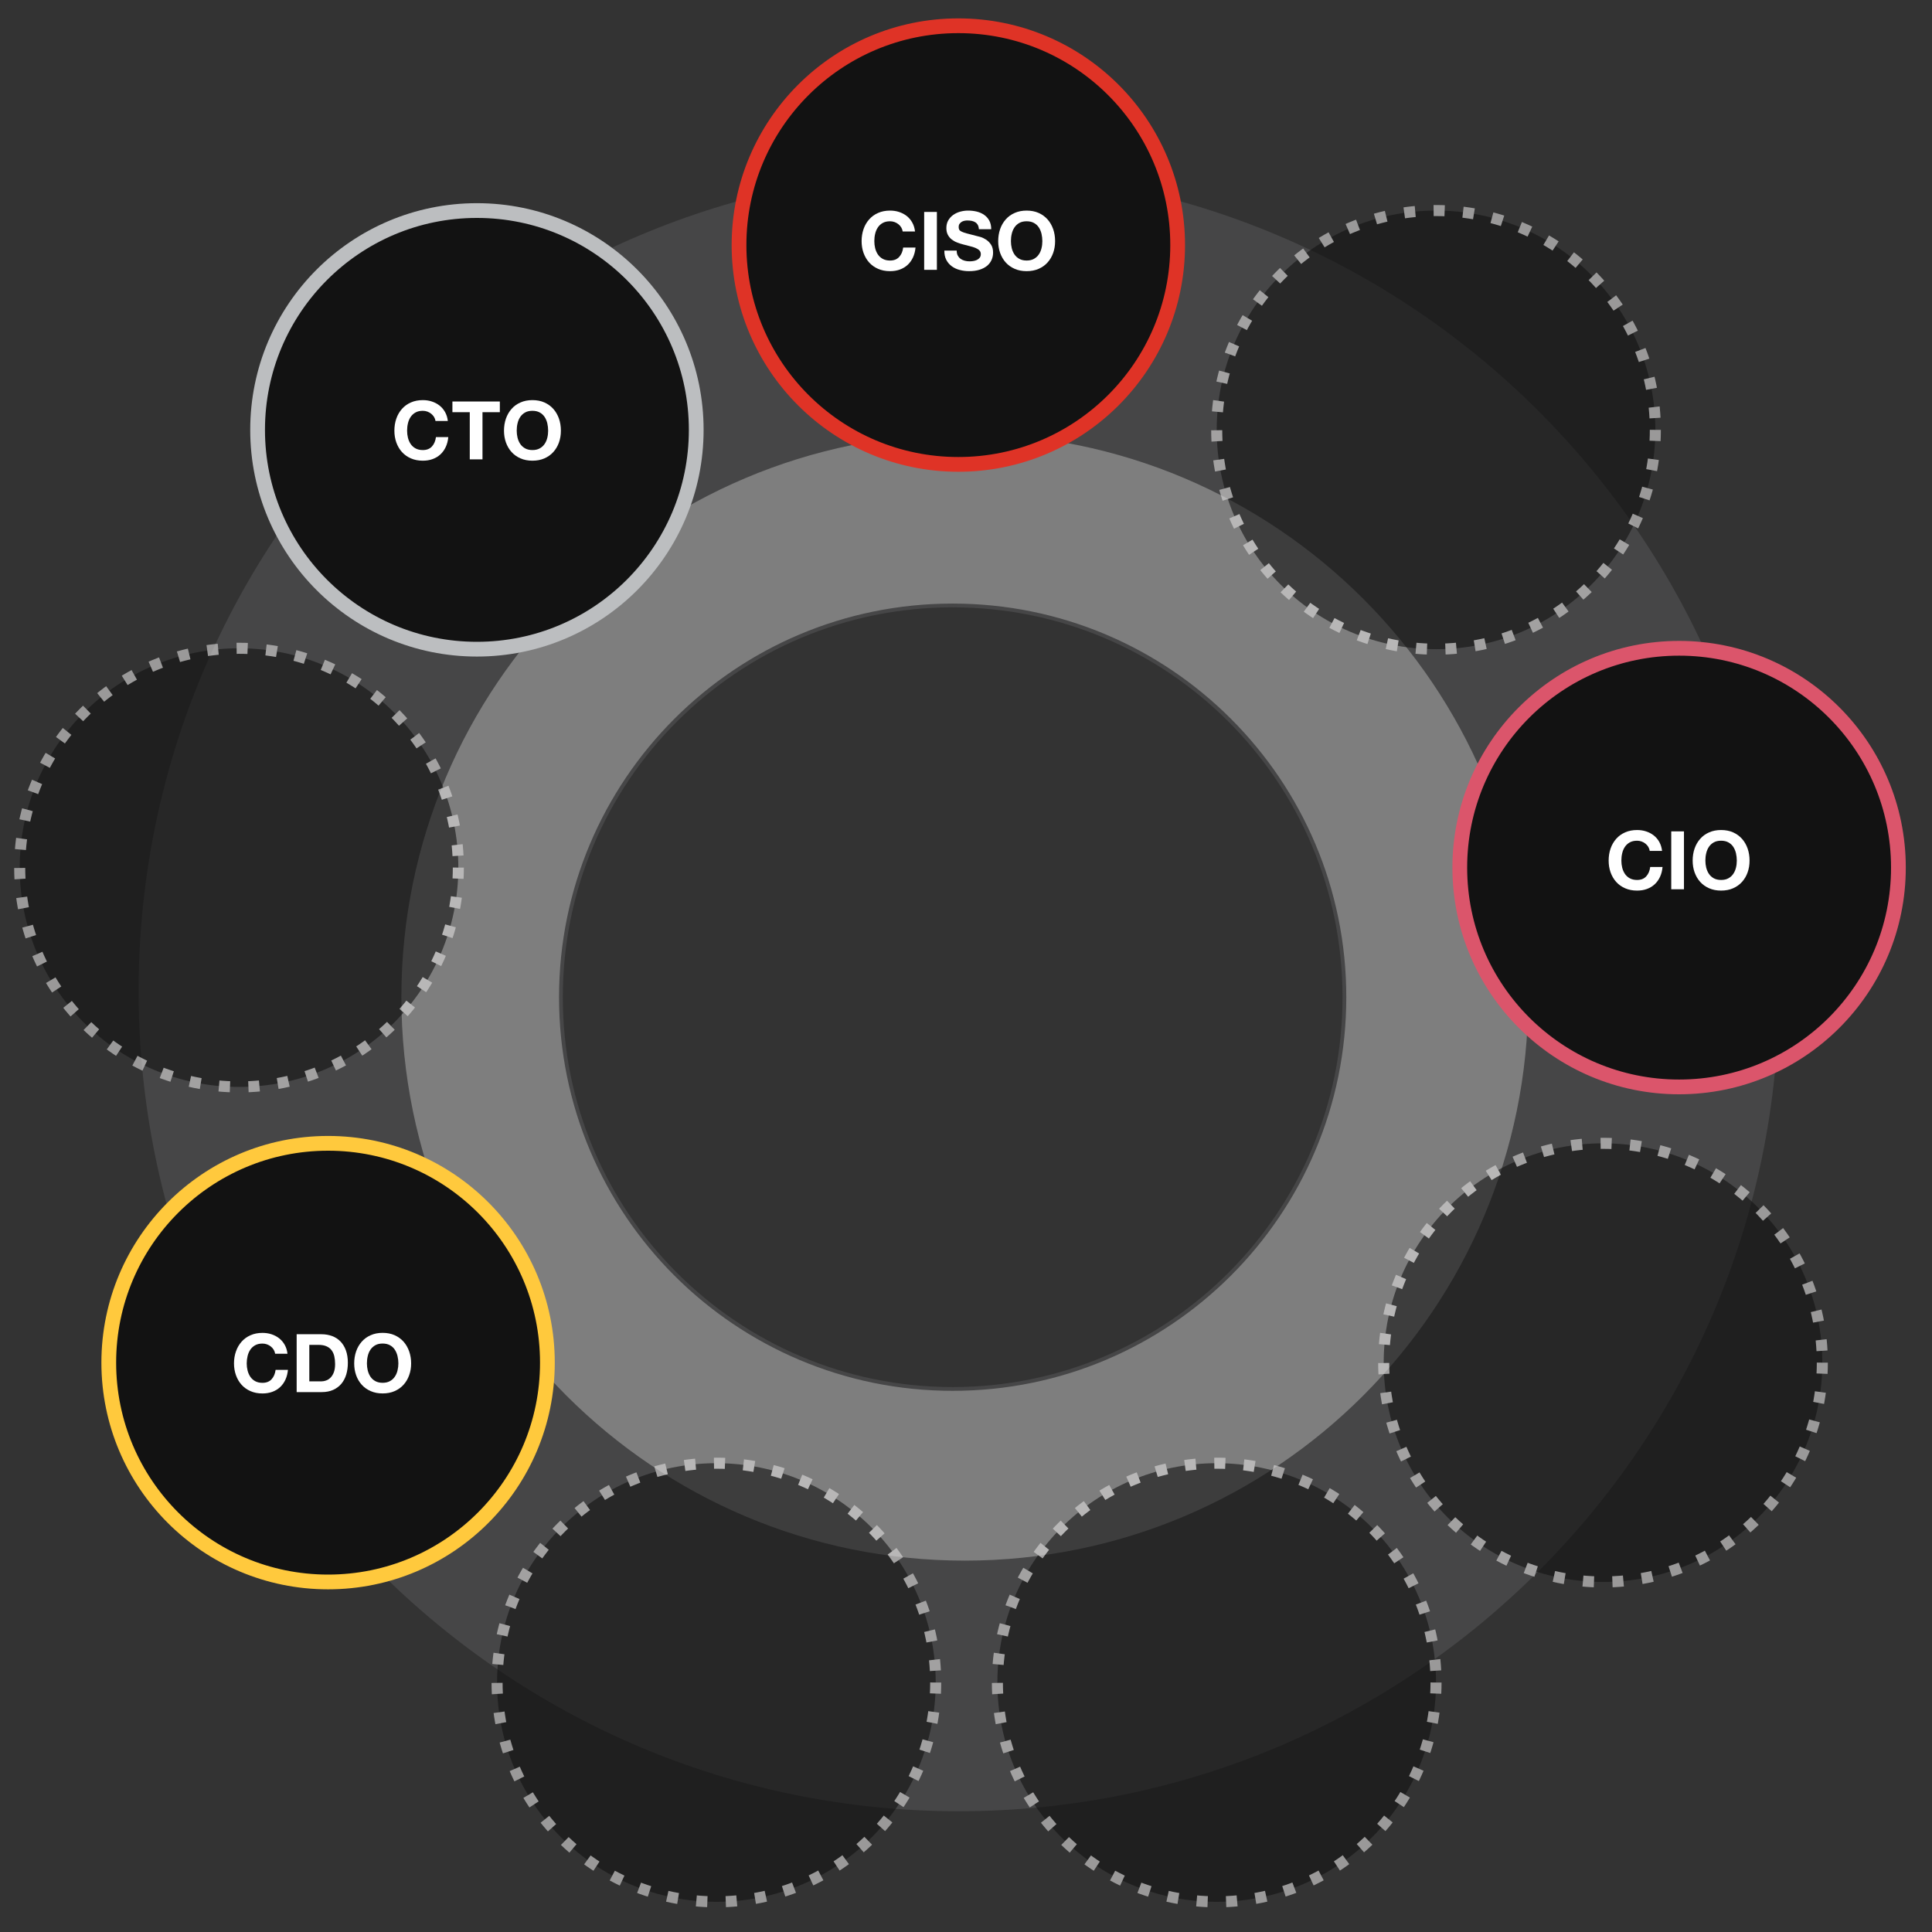 <?xml version="1.0" encoding="UTF-8"?><svg id="Roles" xmlns="http://www.w3.org/2000/svg" viewBox="0 0 600 600"><rect x="0" y="0" width="600" height="600" fill="#333333" stroke="none"/><defs><style>.cls-1{fill:#fff;}.cls-2{fill:#464647;}.cls-2,.cls-3{fill-rule:evenodd;stroke:#464647;stroke-width:1.17px;}.cls-3{fill:#7e7e7e;}.cls-4{stroke:#df3326;}.cls-4,.cls-5,.cls-6,.cls-7{stroke-width:4.58px;}.cls-4,.cls-5,.cls-6,.cls-7,.cls-8{fill:#121212;stroke-miterlimit:10;}.cls-5{stroke:#db556b;}.cls-6{stroke:#bcbec0;}.cls-7{stroke:#ffc93d;}.cls-8{stroke:#dfdede;stroke-dasharray:0 0 3.43 5.72;stroke-width:3.43px;}.cls-9{isolation:isolate;opacity:.6;}</style></defs><g id="Group_28568"><path id="Path_43718" class="cls-2" d="M297.75,53.69c-140.34,0-254.11,113.77-254.11,254.11s113.76,254.11,254.11,254.11,254.11-113.77,254.11-254.11S438.09,53.69,297.75,53.69Zm1.88,431.55c-96.96,0-175.56-78.6-175.56-175.56,0-96.96,78.6-175.56,175.56-175.56,96.96,0,175.56,78.6,175.56,175.56,0,96.96-78.6,175.56-175.56,175.56Z"/><path id="Path_43719" class="cls-3" d="M299.63,134.13c-96.96,0-175.56,78.6-175.56,175.56s78.6,175.56,175.56,175.56,175.56-78.6,175.56-175.56h0c0-96.96-78.6-175.56-175.56-175.56Zm-3.77,297.22c-67.19,0-121.66-54.47-121.66-121.66s54.47-121.66,121.66-121.66,121.66,54.47,121.66,121.66h0c0,67.19-54.47,121.66-121.66,121.66Z"/></g><circle id="Ellipse_597" class="cls-4" cx="297.62" cy="76.11" r="68.11"/><path class="cls-1" d="M279.89,70.62c-.24-.38-.53-.71-.88-.99s-.75-.51-1.2-.67c-.45-.16-.91-.24-1.4-.24-.89,0-1.65,.17-2.27,.52-.62,.34-1.12,.81-1.51,1.38-.39,.58-.67,1.24-.84,1.98-.18,.74-.26,1.5-.26,2.29s.09,1.49,.26,2.2c.18,.71,.46,1.36,.84,1.93,.39,.57,.89,1.03,1.51,1.37s1.38,.52,2.27,.52c1.21,0,2.15-.37,2.83-1.11s1.1-1.71,1.25-2.92h3.83c-.1,1.12-.36,2.14-.78,3.05-.42,.91-.97,1.68-1.66,2.32-.69,.64-1.49,1.12-2.42,1.46-.92,.34-1.94,.5-3.05,.5-1.38,0-2.62-.24-3.71-.72-1.1-.48-2.03-1.14-2.78-1.98-.75-.84-1.33-1.83-1.74-2.96-.4-1.13-.6-2.35-.6-3.66s.2-2.59,.6-3.74c.4-1.15,.98-2.15,1.74-3.01,.76-.86,1.68-1.53,2.78-2.01,1.1-.49,2.34-.73,3.71-.73,.99,0,1.93,.14,2.81,.43,.88,.29,1.67,.7,2.37,1.25,.7,.55,1.27,1.22,1.72,2.03,.45,.81,.74,1.73,.86,2.77h-3.83c-.07-.45-.22-.87-.45-1.25Z"/><path class="cls-1" d="M290.96,65.82v17.98h-3.95v-17.98h3.95Z"/><path class="cls-1" d="M297.46,79.37c.22,.42,.51,.76,.87,1.02s.79,.45,1.27,.58,.99,.19,1.51,.19c.35,0,.73-.03,1.13-.09,.4-.06,.78-.17,1.13-.34,.35-.17,.65-.4,.88-.69,.23-.29,.35-.67,.35-1.12,0-.49-.16-.88-.47-1.18s-.72-.55-1.22-.76c-.5-.2-1.07-.38-1.71-.53-.64-.15-1.28-.32-1.94-.5-.67-.17-1.33-.37-1.96-.62-.64-.24-1.21-.56-1.71-.94s-.91-.87-1.22-1.45-.47-1.28-.47-2.1c0-.92,.2-1.73,.59-2.4s.91-1.25,1.55-1.7c.64-.45,1.36-.79,2.17-1.01,.81-.22,1.61-.33,2.42-.33,.94,0,1.84,.1,2.71,.31,.86,.21,1.63,.55,2.3,1.02,.67,.47,1.21,1.07,1.6,1.8,.39,.73,.59,1.62,.59,2.66h-3.83c-.03-.54-.15-.98-.34-1.33s-.45-.63-.77-.83c-.32-.2-.68-.34-1.1-.43-.41-.08-.86-.13-1.35-.13-.32,0-.64,.03-.96,.1-.32,.07-.61,.18-.87,.35-.26,.17-.47,.38-.64,.63s-.25,.57-.25,.96c0,.35,.07,.64,.2,.86s.4,.42,.79,.6c.39,.19,.94,.37,1.64,.55,.7,.19,1.61,.42,2.73,.71,.34,.07,.8,.19,1.4,.36,.6,.18,1.19,.46,1.77,.84,.59,.39,1.1,.9,1.52,1.55,.43,.65,.64,1.47,.64,2.48,0,.82-.16,1.59-.48,2.29s-.79,1.31-1.42,1.83c-.63,.51-1.41,.91-2.34,1.2-.93,.29-2.01,.43-3.24,.43-.99,0-1.95-.12-2.88-.37-.93-.24-1.75-.62-2.47-1.15-.71-.52-1.28-1.18-1.7-1.99-.42-.81-.62-1.76-.6-2.87h3.83c0,.6,.11,1.12,.33,1.54Z"/><path class="cls-1" d="M310.6,71.15c.4-1.15,.98-2.15,1.74-3.01,.75-.86,1.68-1.53,2.78-2.01,1.1-.49,2.34-.73,3.71-.73s2.63,.24,3.73,.73c1.09,.49,2.01,1.16,2.77,2.01,.76,.86,1.33,1.86,1.74,3.01,.4,1.15,.6,2.4,.6,3.74s-.2,2.53-.6,3.66c-.4,1.13-.98,2.12-1.74,2.96-.75,.84-1.68,1.5-2.77,1.98-1.09,.48-2.33,.72-3.73,.72s-2.62-.24-3.71-.72c-1.1-.48-2.03-1.14-2.78-1.98-.76-.84-1.33-1.83-1.74-2.96-.4-1.13-.6-2.35-.6-3.66s.2-2.59,.6-3.74Zm3.61,5.94c.18,.71,.46,1.36,.84,1.93,.39,.57,.89,1.03,1.51,1.37s1.38,.52,2.27,.52,1.64-.17,2.27-.52,1.12-.8,1.51-1.37c.39-.57,.67-1.21,.84-1.93,.18-.71,.26-1.45,.26-2.2s-.09-1.55-.26-2.29c-.18-.74-.46-1.4-.84-1.98-.39-.58-.89-1.04-1.51-1.38-.62-.34-1.38-.52-2.27-.52s-1.65,.17-2.27,.52c-.62,.34-1.12,.81-1.51,1.38-.39,.58-.67,1.24-.84,1.98-.18,.74-.26,1.5-.26,2.29s.09,1.49,.26,2.2Z"/><g class="cls-9"><circle id="Ellipse_599" class="cls-8" cx="377.86" cy="522.52" r="68.11"/></g><g class="cls-9"><circle id="Ellipse_603" class="cls-8" cx="497.83" cy="423.18" r="68.11"/></g><g class="cls-9"><circle id="Ellipse_598" class="cls-8" cx="74.23" cy="269.44" r="68.11"/></g><circle id="Ellipse_601" class="cls-7" cx="101.89" cy="423.18" r="68.11"/><path class="cls-1" d="M84.99,419.16c-.23-.38-.53-.71-.88-.99-.35-.29-.75-.51-1.2-.67-.45-.16-.91-.24-1.4-.24-.89,0-1.64,.17-2.27,.52s-1.12,.81-1.51,1.38c-.38,.58-.67,1.24-.84,1.98-.18,.74-.27,1.5-.27,2.29s.09,1.49,.27,2.2c.18,.71,.46,1.36,.84,1.93,.39,.57,.89,1.03,1.51,1.37,.62,.34,1.38,.52,2.27,.52,1.21,0,2.15-.37,2.83-1.11,.68-.74,1.09-1.71,1.25-2.92h3.83c-.1,1.12-.36,2.14-.78,3.05-.42,.91-.97,1.68-1.66,2.32-.69,.64-1.49,1.12-2.42,1.46-.92,.33-1.94,.5-3.05,.5-1.38,0-2.62-.24-3.71-.72-1.1-.48-2.03-1.14-2.78-1.98-.76-.84-1.33-1.83-1.74-2.96-.4-1.13-.61-2.35-.61-3.66s.2-2.59,.61-3.74c.4-1.15,.98-2.15,1.74-3.01,.76-.86,1.68-1.53,2.78-2.01,1.1-.49,2.34-.73,3.71-.73,.99,0,1.93,.14,2.81,.43,.88,.29,1.67,.7,2.37,1.25,.7,.55,1.27,1.22,1.73,2.03,.45,.81,.74,1.73,.86,2.77h-3.83c-.07-.45-.22-.87-.45-1.25Z"/><path class="cls-1" d="M99.87,414.36c1.16,0,2.24,.19,3.24,.55,1,.37,1.86,.92,2.59,1.66,.73,.74,1.3,1.66,1.71,2.77,.41,1.11,.62,2.41,.62,3.9,0,1.31-.17,2.52-.5,3.63-.34,1.11-.84,2.06-1.52,2.87s-1.53,1.44-2.54,1.9c-1.02,.46-2.21,.69-3.59,.69h-7.75v-17.98h7.75Zm-.28,14.65c.57,0,1.12-.09,1.66-.28,.54-.18,1.01-.49,1.43-.92,.42-.43,.76-.99,1.01-1.67s.38-1.53,.38-2.52c0-.91-.09-1.73-.26-2.46-.18-.73-.46-1.36-.87-1.88-.4-.52-.94-.92-1.6-1.2-.66-.28-1.48-.42-2.46-.42h-2.82v11.33h3.53Z"/><path class="cls-1" d="M110.6,419.68c.4-1.15,.98-2.15,1.74-3.01,.75-.86,1.68-1.53,2.78-2.01,1.1-.49,2.34-.73,3.71-.73s2.63,.24,3.73,.73c1.09,.49,2.01,1.16,2.77,2.01,.76,.86,1.33,1.86,1.74,3.01,.4,1.15,.61,2.4,.61,3.74s-.2,2.53-.61,3.66c-.4,1.13-.98,2.12-1.74,2.96-.76,.84-1.68,1.5-2.77,1.98-1.09,.48-2.33,.72-3.73,.72s-2.62-.24-3.71-.72c-1.1-.48-2.03-1.14-2.78-1.98-.76-.84-1.34-1.83-1.74-2.96s-.6-2.35-.6-3.66,.2-2.59,.6-3.74Zm3.61,5.94c.18,.71,.46,1.36,.84,1.93s.89,1.03,1.51,1.37c.62,.34,1.38,.52,2.27,.52s1.64-.17,2.27-.52c.62-.34,1.12-.8,1.51-1.37,.39-.57,.67-1.21,.84-1.93,.18-.71,.27-1.45,.27-2.2s-.09-1.55-.27-2.29c-.18-.74-.46-1.4-.84-1.98-.38-.58-.89-1.04-1.51-1.38s-1.38-.52-2.27-.52-1.65,.17-2.27,.52-1.12,.81-1.51,1.38-.67,1.24-.84,1.98c-.18,.74-.26,1.5-.26,2.29s.09,1.49,.26,2.2Z"/><circle id="Ellipse_602" class="cls-5" cx="521.46" cy="269.44" r="68.11"/><path class="cls-1" d="M511.89,262.99c-.24-.38-.53-.71-.88-.99s-.75-.51-1.2-.67c-.45-.16-.91-.24-1.4-.24-.89,0-1.65,.17-2.27,.52-.62,.34-1.12,.81-1.51,1.38-.39,.58-.67,1.24-.84,1.98-.18,.74-.26,1.5-.26,2.29s.09,1.49,.26,2.2c.18,.71,.46,1.36,.84,1.93,.39,.57,.89,1.03,1.51,1.37,.62,.34,1.38,.52,2.27,.52,1.21,0,2.15-.37,2.83-1.11,.68-.74,1.09-1.71,1.25-2.92h3.83c-.1,1.12-.36,2.14-.78,3.05-.42,.91-.97,1.68-1.66,2.32-.69,.64-1.49,1.12-2.42,1.46-.92,.34-1.94,.5-3.05,.5-1.38,0-2.61-.24-3.71-.72s-2.03-1.14-2.78-1.98c-.76-.84-1.33-1.83-1.74-2.96-.4-1.13-.6-2.35-.6-3.66s.2-2.59,.6-3.74c.4-1.15,.98-2.15,1.74-3.01,.75-.86,1.68-1.53,2.78-2.01,1.1-.49,2.34-.73,3.71-.73,.99,0,1.93,.14,2.81,.43,.88,.29,1.67,.7,2.37,1.25,.7,.55,1.27,1.22,1.72,2.03s.74,1.73,.86,2.77h-3.83c-.07-.45-.22-.87-.45-1.25Z"/><path class="cls-1" d="M522.97,258.19v17.98h-3.95v-17.98h3.95Z"/><path class="cls-1" d="M526.27,263.52c.4-1.15,.98-2.15,1.74-3.01,.75-.86,1.68-1.53,2.78-2.01,1.1-.49,2.34-.73,3.71-.73s2.64,.24,3.73,.73c1.09,.49,2.01,1.16,2.77,2.01,.76,.86,1.33,1.86,1.74,3.01,.4,1.15,.6,2.4,.6,3.74s-.2,2.53-.6,3.66c-.4,1.13-.98,2.12-1.74,2.96-.75,.84-1.68,1.5-2.77,1.98s-2.33,.72-3.73,.72-2.61-.24-3.71-.72-2.03-1.14-2.78-1.98c-.76-.84-1.33-1.83-1.74-2.96-.4-1.13-.6-2.35-.6-3.66s.2-2.59,.6-3.74Zm3.61,5.94c.18,.71,.46,1.36,.84,1.93,.39,.57,.89,1.03,1.51,1.37,.62,.34,1.38,.52,2.27,.52s1.65-.17,2.27-.52c.62-.34,1.12-.8,1.51-1.37,.39-.57,.67-1.21,.84-1.93,.18-.71,.26-1.45,.26-2.2s-.09-1.55-.26-2.29c-.18-.74-.46-1.4-.84-1.98-.39-.58-.89-1.04-1.51-1.38-.62-.34-1.38-.52-2.27-.52s-1.65,.17-2.27,.52c-.62,.34-1.12,.81-1.51,1.38-.39,.58-.67,1.24-.84,1.98-.18,.74-.26,1.5-.26,2.29s.09,1.49,.26,2.2Z"/><g class="cls-9"><circle id="Ellipse_597-2" class="cls-8" cx="445.97" cy="133.5" r="68.11"/></g><g class="cls-9"><circle id="Ellipse_597-3" class="cls-8" cx="222.48" cy="522.52" r="68.11"/></g><circle id="Ellipse_603-2" class="cls-6" cx="148.11" cy="133.5" r="68.11"/><path class="cls-1" d="M134.79,129.48c-.24-.38-.53-.71-.88-.99s-.75-.51-1.2-.67c-.45-.16-.91-.24-1.4-.24-.89,0-1.65,.17-2.27,.52-.62,.34-1.12,.81-1.51,1.38-.39,.58-.67,1.24-.84,1.98-.18,.74-.26,1.5-.26,2.29s.09,1.49,.26,2.2c.18,.71,.46,1.36,.84,1.93,.39,.57,.89,1.03,1.51,1.37,.62,.34,1.38,.52,2.27,.52,1.21,0,2.15-.37,2.83-1.11,.68-.74,1.09-1.71,1.25-2.92h3.83c-.1,1.12-.36,2.14-.78,3.05-.42,.91-.97,1.68-1.66,2.32-.69,.64-1.49,1.12-2.42,1.46-.92,.34-1.94,.5-3.05,.5-1.38,0-2.62-.24-3.71-.72-1.1-.48-2.03-1.14-2.78-1.98-.76-.84-1.33-1.83-1.74-2.96-.4-1.13-.6-2.35-.6-3.66s.2-2.59,.6-3.74c.4-1.15,.98-2.15,1.74-3.01,.75-.86,1.68-1.53,2.78-2.01,1.1-.49,2.34-.73,3.71-.73,.99,0,1.93,.14,2.81,.43,.88,.29,1.67,.7,2.37,1.25s1.27,1.22,1.73,2.03c.45,.81,.74,1.73,.86,2.77h-3.83c-.07-.45-.22-.87-.45-1.25Z"/><path class="cls-1" d="M140.5,128.01v-3.32h14.73v3.32h-5.39v14.65h-3.95v-14.65h-5.39Z"/><path class="cls-1" d="M157.12,130.01c.4-1.15,.98-2.15,1.74-3.01,.75-.86,1.68-1.53,2.78-2.01,1.1-.49,2.34-.73,3.71-.73s2.63,.24,3.73,.73c1.09,.49,2.01,1.16,2.77,2.01,.76,.86,1.33,1.86,1.74,3.01,.4,1.15,.6,2.4,.6,3.74s-.2,2.53-.6,3.66c-.4,1.13-.98,2.12-1.74,2.96-.75,.84-1.68,1.5-2.77,1.98-1.09,.48-2.33,.72-3.73,.72s-2.62-.24-3.71-.72c-1.1-.48-2.03-1.14-2.78-1.98-.76-.84-1.33-1.83-1.74-2.96-.4-1.13-.6-2.35-.6-3.66s.2-2.59,.6-3.74Zm3.61,5.94c.18,.71,.46,1.36,.84,1.93,.39,.57,.89,1.03,1.51,1.37,.62,.34,1.38,.52,2.27,.52s1.64-.17,2.27-.52c.62-.34,1.12-.8,1.51-1.37,.39-.57,.67-1.21,.84-1.93,.18-.71,.26-1.45,.26-2.2s-.09-1.55-.26-2.29c-.18-.74-.46-1.4-.84-1.98-.39-.58-.89-1.04-1.51-1.38-.62-.34-1.38-.52-2.27-.52s-1.65,.17-2.27,.52c-.62,.34-1.12,.81-1.51,1.38-.39,.58-.67,1.24-.84,1.98-.18,.74-.26,1.5-.26,2.29s.09,1.49,.26,2.2Z"/></svg>